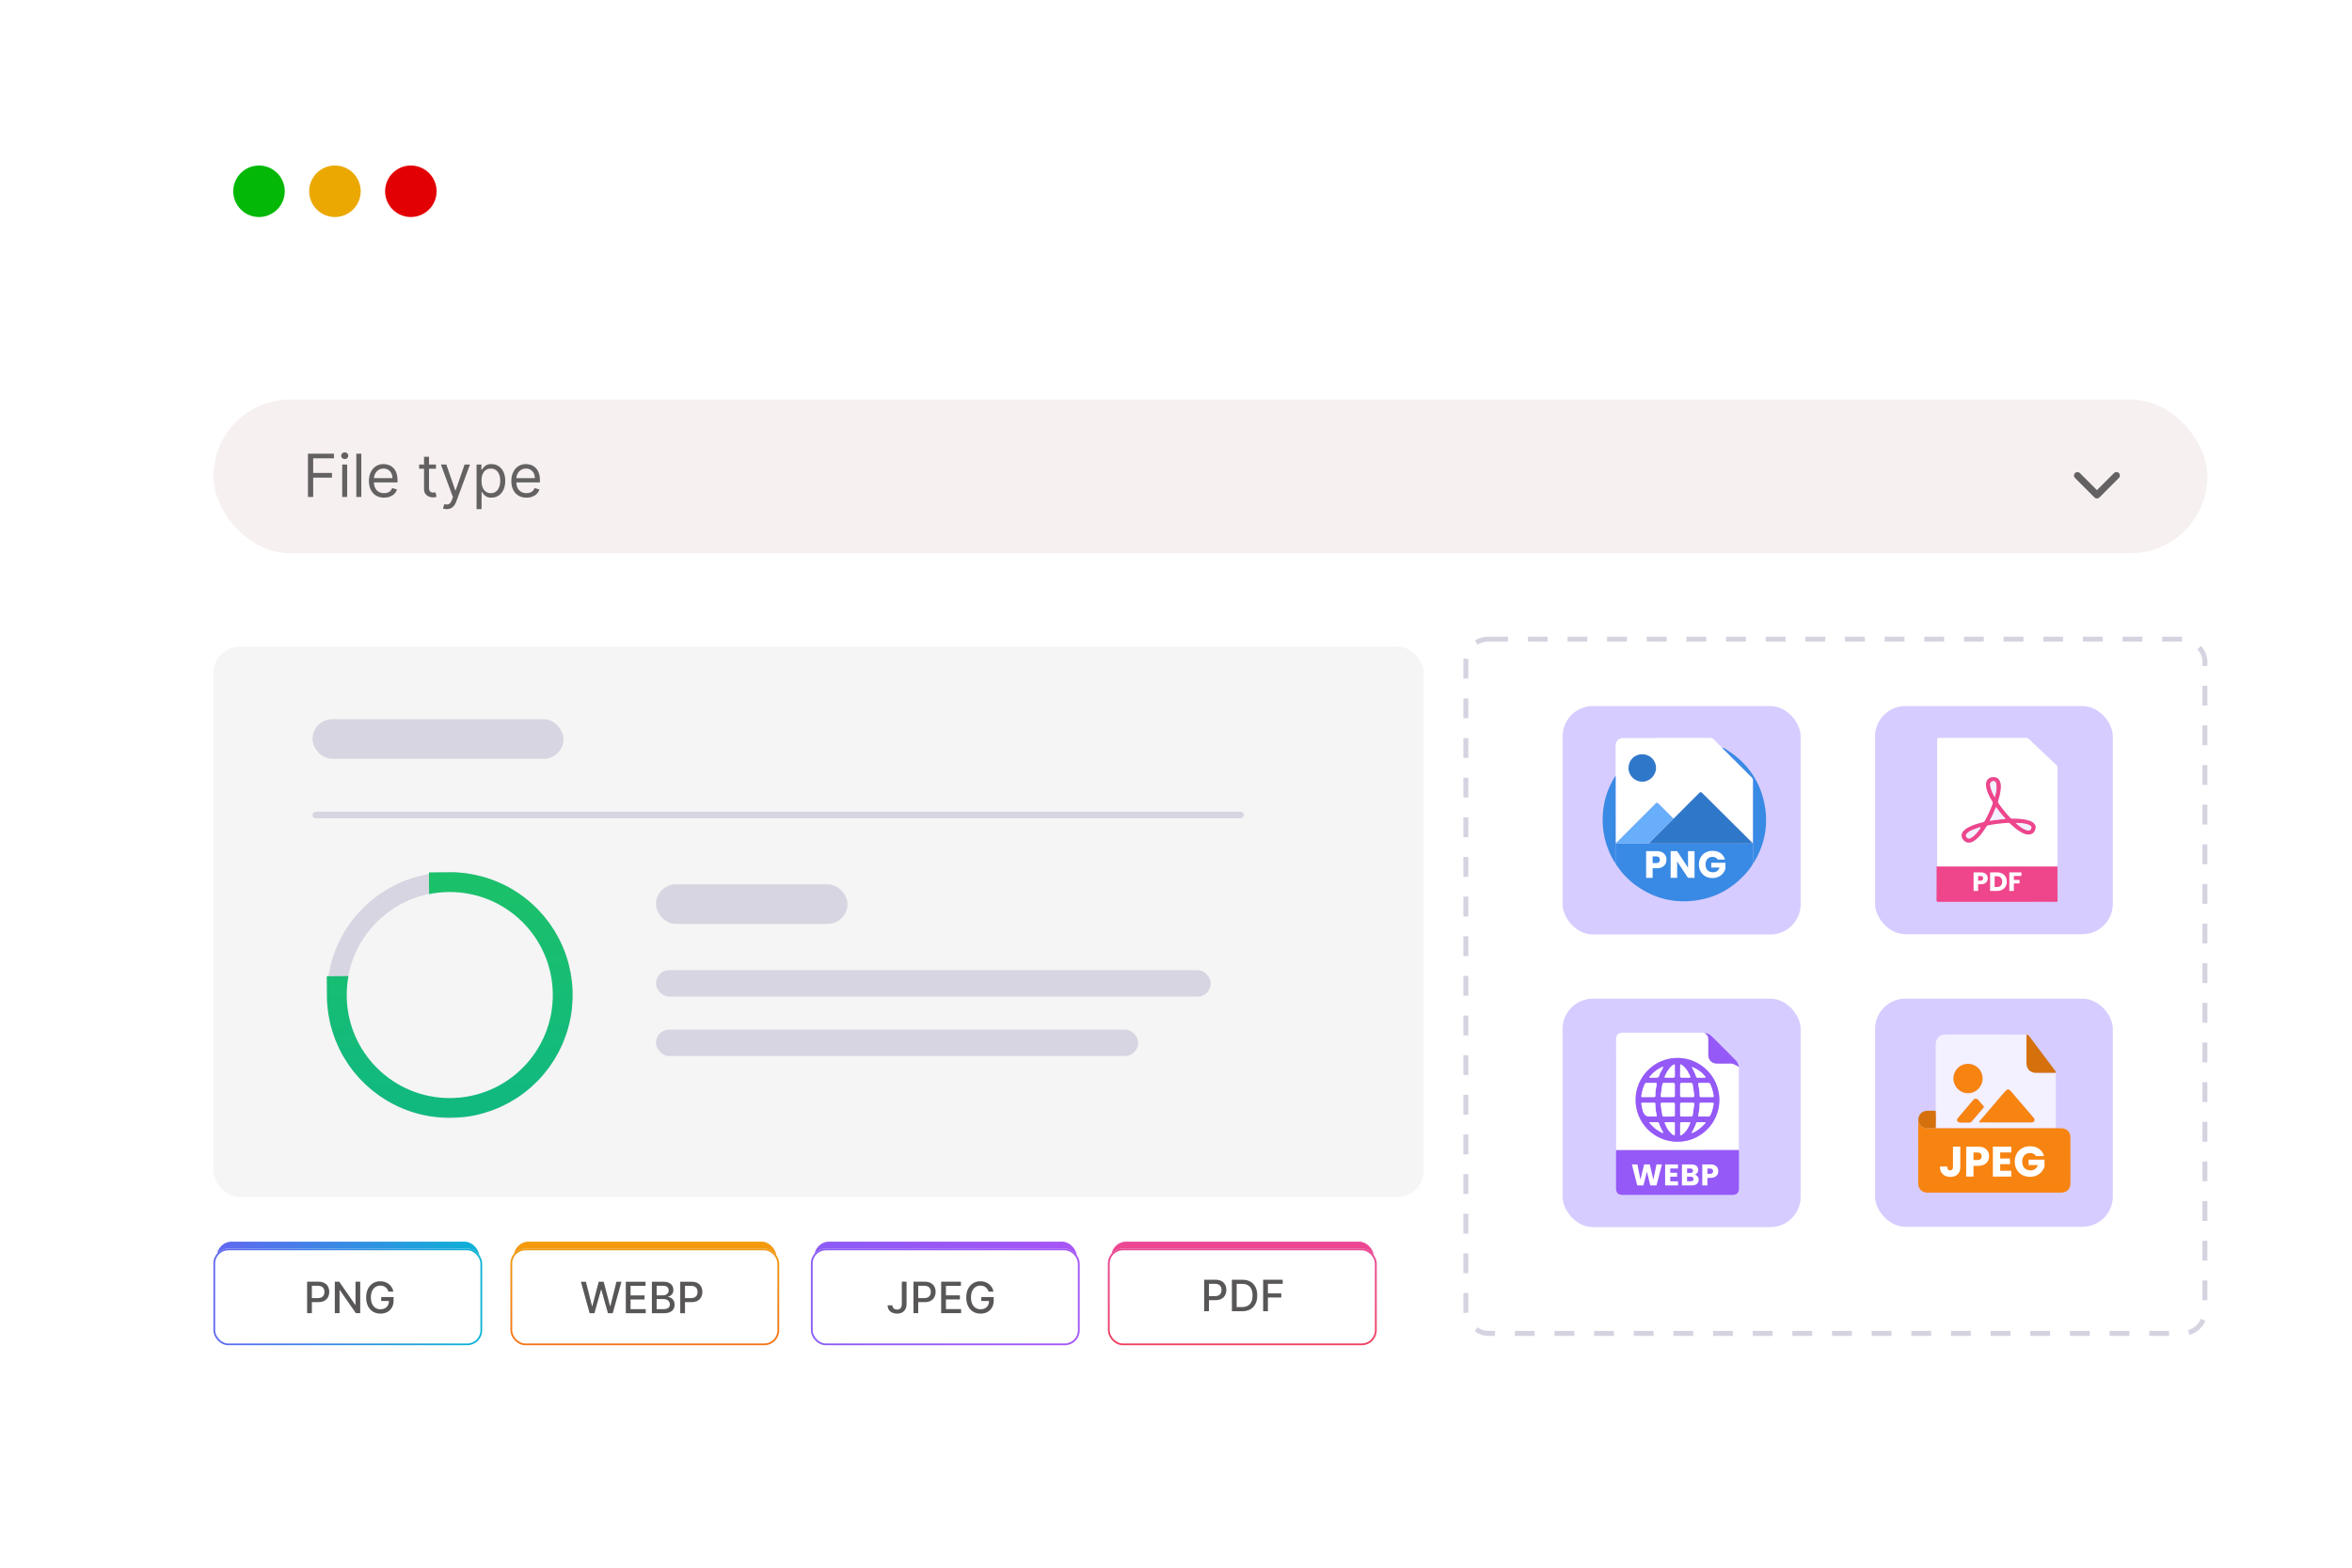 <svg width="681" height="454" viewBox="0 0 681 454" fill="none" xmlns="http://www.w3.org/2000/svg">
<g filter="url(#filter0_d_635_515)">
<rect x="34.504" y="30.699" width="631.915" height="405" rx="19.028" fill="white"/>
</g>
<g filter="url(#filter1_d_635_515)">
<path d="M34.504 49.727C34.504 39.218 43.023 30.699 53.532 30.699H647.391C657.9 30.699 666.419 39.218 666.419 49.727V80.965H34.504V49.727Z" fill="white"/>
</g>
<circle cx="74.994" cy="55.392" r="7.458" fill="#03B806"/>
<circle cx="96.978" cy="55.392" r="7.458" fill="#EBA800"/>
<circle cx="118.96" cy="55.392" r="7.458" fill="#E30004"/>
<rect x="61.791" y="115.699" width="577.34" height="44.521" rx="22.261" fill="#F7F0F0"/>
<path d="M89.16 143.922V131.388H96.675V132.734H90.678V136.97H96.112V138.316H90.678V143.922H89.16ZM99.079 143.922V134.521H100.523V143.922H99.079ZM99.813 132.955C99.532 132.955 99.289 132.859 99.085 132.667C98.885 132.475 98.785 132.245 98.785 131.976C98.785 131.706 98.885 131.476 99.085 131.284C99.289 131.092 99.532 130.996 99.813 130.996C100.095 130.996 100.336 131.092 100.536 131.284C100.74 131.476 100.842 131.706 100.842 131.976C100.842 132.245 100.74 132.475 100.536 132.667C100.336 132.859 100.095 132.955 99.813 132.955ZM104.613 131.388V143.922H103.169V131.388H104.613ZM111.2 144.118C110.294 144.118 109.513 143.918 108.856 143.518C108.203 143.114 107.699 142.551 107.344 141.829C106.993 141.103 106.818 140.258 106.818 139.295C106.818 138.332 106.993 137.484 107.344 136.749C107.699 136.011 108.193 135.435 108.825 135.023C109.462 134.607 110.204 134.399 111.053 134.399C111.542 134.399 112.026 134.481 112.503 134.644C112.981 134.807 113.415 135.072 113.807 135.439C114.199 135.803 114.511 136.284 114.743 136.884C114.976 137.484 115.092 138.222 115.092 139.099V139.711H107.846V138.463H113.623C113.623 137.932 113.517 137.459 113.305 137.043C113.097 136.627 112.799 136.298 112.411 136.058C112.028 135.817 111.575 135.697 111.053 135.697C110.478 135.697 109.98 135.839 109.56 136.125C109.143 136.406 108.823 136.774 108.599 137.227C108.374 137.679 108.262 138.165 108.262 138.683V139.515C108.262 140.225 108.385 140.827 108.629 141.321C108.878 141.81 109.223 142.184 109.664 142.441C110.104 142.694 110.616 142.82 111.2 142.82C111.579 142.82 111.922 142.767 112.228 142.661C112.538 142.551 112.805 142.388 113.03 142.172C113.254 141.951 113.427 141.678 113.55 141.351L114.945 141.743C114.798 142.216 114.551 142.633 114.205 142.992C113.858 143.347 113.429 143.624 112.919 143.824C112.409 144.02 111.836 144.118 111.2 144.118ZM126.224 134.521V135.745H121.353V134.521H126.224ZM122.773 132.269H124.217V141.229C124.217 141.637 124.276 141.943 124.395 142.147C124.517 142.347 124.672 142.482 124.86 142.551C125.051 142.616 125.253 142.649 125.466 142.649C125.625 142.649 125.755 142.641 125.857 142.624C125.959 142.604 126.041 142.588 126.102 142.575L126.396 143.873C126.298 143.91 126.161 143.946 125.986 143.983C125.81 144.024 125.588 144.044 125.319 144.044C124.911 144.044 124.511 143.957 124.119 143.781C123.732 143.606 123.409 143.338 123.152 142.979C122.899 142.62 122.773 142.167 122.773 141.621V132.269ZM129.327 147.447C129.082 147.447 128.864 147.427 128.672 147.386C128.481 147.349 128.348 147.312 128.275 147.276L128.642 146.003C128.993 146.092 129.303 146.125 129.572 146.101C129.841 146.076 130.08 145.956 130.288 145.74C130.5 145.527 130.694 145.183 130.87 144.705L131.139 143.971L127.663 134.521H129.229L131.824 142.012H131.922L134.517 134.521H136.084L132.094 145.293C131.914 145.778 131.692 146.18 131.426 146.498C131.161 146.821 130.853 147.059 130.502 147.214C130.156 147.369 129.764 147.447 129.327 147.447ZM137.99 147.447V134.521H139.386V136.015H139.557C139.663 135.852 139.81 135.643 139.998 135.391C140.189 135.133 140.463 134.905 140.818 134.705C141.177 134.501 141.662 134.399 142.274 134.399C143.066 134.399 143.763 134.597 144.367 134.993C144.971 135.388 145.442 135.949 145.781 136.676C146.12 137.402 146.289 138.259 146.289 139.246C146.289 140.242 146.12 141.105 145.781 141.835C145.442 142.561 144.973 143.124 144.373 143.524C143.774 143.92 143.082 144.118 142.299 144.118C141.695 144.118 141.211 144.018 140.848 143.818C140.485 143.614 140.206 143.383 140.01 143.126C139.814 142.865 139.663 142.649 139.557 142.478H139.435V147.447H137.99ZM139.41 139.222C139.41 139.932 139.514 140.558 139.722 141.101C139.93 141.639 140.234 142.061 140.634 142.367C141.034 142.669 141.524 142.82 142.103 142.82C142.707 142.82 143.211 142.661 143.615 142.343C144.023 142.021 144.329 141.588 144.533 141.045C144.741 140.499 144.845 139.891 144.845 139.222C144.845 138.561 144.743 137.965 144.539 137.435C144.339 136.9 144.035 136.478 143.627 136.168C143.223 135.854 142.715 135.697 142.103 135.697C141.515 135.697 141.022 135.845 140.622 136.143C140.222 136.437 139.92 136.849 139.716 137.38C139.512 137.906 139.41 138.52 139.41 139.222ZM152.434 144.118C151.528 144.118 150.746 143.918 150.09 143.518C149.437 143.114 148.933 142.551 148.578 141.829C148.227 141.103 148.052 140.258 148.052 139.295C148.052 138.332 148.227 137.484 148.578 136.749C148.933 136.011 149.427 135.435 150.059 135.023C150.695 134.607 151.438 134.399 152.287 134.399C152.776 134.399 153.26 134.481 153.737 134.644C154.214 134.807 154.649 135.072 155.041 135.439C155.432 135.803 155.744 136.284 155.977 136.884C156.21 137.484 156.326 138.222 156.326 139.099V139.711H149.08V138.463H154.857C154.857 137.932 154.751 137.459 154.539 137.043C154.331 136.627 154.033 136.298 153.645 136.058C153.262 135.817 152.809 135.697 152.287 135.697C151.711 135.697 151.214 135.839 150.793 136.125C150.377 136.406 150.057 136.774 149.833 137.227C149.608 137.679 149.496 138.165 149.496 138.683V139.515C149.496 140.225 149.618 140.827 149.863 141.321C150.112 141.81 150.457 142.184 150.897 142.441C151.338 142.694 151.85 142.82 152.434 142.82C152.813 142.82 153.156 142.767 153.462 142.661C153.772 142.551 154.039 142.388 154.263 142.172C154.488 141.951 154.661 141.678 154.784 141.351L156.179 141.743C156.032 142.216 155.785 142.633 155.438 142.992C155.092 143.347 154.663 143.624 154.153 143.824C153.643 144.02 153.07 144.118 152.434 144.118Z" fill="#636161"/>
<rect x="61.791" y="187.242" width="350.426" height="159.415" rx="7.65" fill="#F5F5F5"/>
<rect x="90.479" y="208.281" width="72.676" height="11.475" rx="5.738" fill="#D7D5E1"/>
<rect x="189.93" y="256.094" width="55.463" height="11.475" rx="5.738" fill="#D7D5E1"/>
<rect x="189.93" y="280.957" width="160.652" height="7.65" rx="3.825" fill="#D7D5E1"/>
<rect x="189.93" y="298.168" width="139.614" height="7.65" rx="3.825" fill="#D7D5E1"/>
<circle cx="130.226" cy="288.165" r="32.703" transform="rotate(-90.477 130.226 288.165)" stroke="#D7D5E1" stroke-width="5.738"/>
<mask id="path-14-outside-1_635_515" maskUnits="userSpaceOnUse" x="94.092" y="251.699" width="72.597" height="72.597" fill="black">
<rect fill="white" x="94.092" y="251.699" width="72.597" height="72.597"/>
<path d="M129.978 258.331C135.878 258.282 141.661 259.984 146.594 263.221C151.528 266.458 155.39 271.086 157.693 276.518C159.997 281.951 160.638 287.945 159.535 293.741C158.432 299.538 155.635 304.877 151.497 309.084C147.359 313.291 142.067 316.177 136.29 317.376C130.512 318.575 124.509 318.035 119.039 315.822C113.569 313.609 108.878 309.824 105.559 304.945C102.24 300.067 100.442 294.313 100.393 288.413L130.226 288.165L129.978 258.331Z"/>
</mask>
<path d="M129.978 258.331C135.878 258.282 141.661 259.984 146.594 263.221C151.528 266.458 155.39 271.086 157.693 276.518C159.997 281.951 160.638 287.945 159.535 293.741C158.432 299.538 155.635 304.877 151.497 309.084C147.359 313.291 142.067 316.177 136.29 317.376C130.512 318.575 124.509 318.035 119.039 315.822C113.569 313.609 108.878 309.824 105.559 304.945C102.24 300.067 100.442 294.313 100.393 288.413L130.226 288.165L129.978 258.331Z" stroke="url(#paint0_linear_635_515)" stroke-width="11.475" mask="url(#path-14-outside-1_635_515)"/>
<circle cx="130.226" cy="288.165" r="29.834" transform="rotate(-90.477 130.226 288.165)" fill="#F5F5F5"/>
<line x1="91.435" y1="236.012" x2="359.189" y2="236.012" stroke="#D7D5E1" stroke-width="1.913" stroke-linecap="round"/>
<rect x="235.791" y="359.582" width="76" height="28" rx="4.309" fill="#E2E8F0"/>
<rect x="235.791" y="359.582" width="76" height="28" rx="4.309" fill="url(#paint1_linear_635_515)"/>
<rect x="321.791" y="359.582" width="76" height="28" rx="4.309" fill="#E2E8F0"/>
<rect x="321.791" y="359.582" width="76" height="28" rx="4.309" fill="url(#paint2_linear_635_515)"/>
<rect x="62.791" y="359.582" width="76" height="20" rx="4.309" fill="white"/>
<rect x="62.791" y="359.582" width="76" height="20" rx="4.309" fill="url(#paint3_linear_635_515)"/>
<rect x="235.041" y="361.832" width="77.312" height="27.49" rx="4.059" fill="white"/>
<rect x="235.041" y="361.832" width="77.312" height="27.49" rx="4.059" fill="white"/>
<rect x="235.041" y="361.832" width="77.312" height="27.49" rx="4.059" stroke="#E2E8F0" stroke-width="0.5"/>
<rect x="235.041" y="361.832" width="77.312" height="27.49" rx="4.059" stroke="url(#paint4_linear_635_515)" stroke-width="0.5"/>
<rect x="148.791" y="359.582" width="76" height="28" rx="4.309" fill="#E2E8F0"/>
<rect x="148.791" y="359.582" width="76" height="28" rx="4.309" fill="url(#paint5_linear_635_515)"/>
<path d="M261.115 371.177H262.487V377.643C262.487 378.228 262.371 378.728 262.139 379.144C261.911 379.559 261.589 379.877 261.173 380.096C260.757 380.313 260.27 380.422 259.712 380.422C259.199 380.422 258.737 380.328 258.328 380.141C257.921 379.954 257.599 379.682 257.361 379.326C257.127 378.967 257.009 378.531 257.009 378.017H258.376C258.376 378.269 258.434 378.487 258.55 378.672C258.669 378.856 258.831 379 259.036 379.103C259.243 379.204 259.481 379.255 259.748 379.255C260.039 379.255 260.285 379.194 260.487 379.072C260.692 378.948 260.848 378.765 260.955 378.525C261.062 378.284 261.115 377.99 261.115 377.643V371.177ZM264.489 380.297V371.177H267.74C268.449 371.177 269.037 371.306 269.503 371.565C269.969 371.823 270.318 372.176 270.55 372.624C270.781 373.07 270.897 373.571 270.897 374.13C270.897 374.691 270.78 375.195 270.545 375.644C270.314 376.089 269.963 376.442 269.494 376.703C269.028 376.962 268.442 377.091 267.735 377.091H265.5V375.924H267.611C268.059 375.924 268.423 375.847 268.702 375.693C268.981 375.535 269.186 375.321 269.316 375.051C269.447 374.781 269.512 374.474 269.512 374.13C269.512 373.785 269.447 373.479 269.316 373.212C269.186 372.945 268.979 372.736 268.697 372.584C268.418 372.433 268.05 372.357 267.593 372.357H265.865V380.297H264.489ZM272.51 380.297V371.177H278.228V372.362H273.886V375.14H277.929V376.32H273.886V379.112H278.281V380.297H272.51ZM286.237 374.058C286.151 373.788 286.036 373.546 285.89 373.332C285.748 373.116 285.577 372.932 285.378 372.78C285.179 372.626 284.952 372.509 284.697 372.429C284.444 372.348 284.167 372.308 283.864 372.308C283.35 372.308 282.887 372.44 282.475 372.705C282.062 372.969 281.735 373.356 281.495 373.867C281.258 374.374 281.139 374.996 281.139 375.733C281.139 376.472 281.259 377.097 281.499 377.607C281.74 378.118 282.069 378.505 282.488 378.77C282.907 379.034 283.383 379.166 283.917 379.166C284.413 379.166 284.845 379.065 285.213 378.863C285.584 378.661 285.871 378.376 286.073 378.008C286.277 377.637 286.38 377.201 286.38 376.699L286.736 376.766H284.127V375.63H287.711V376.668C287.711 377.434 287.548 378.099 287.221 378.663C286.898 379.224 286.45 379.657 285.877 379.963C285.307 380.269 284.654 380.422 283.917 380.422C283.092 380.422 282.368 380.232 281.744 379.852C281.124 379.472 280.64 378.933 280.293 378.235C279.945 377.535 279.772 376.703 279.772 375.742C279.772 375.014 279.873 374.361 280.075 373.782C280.276 373.203 280.56 372.712 280.925 372.308C281.293 371.902 281.725 371.591 282.221 371.378C282.72 371.161 283.264 371.053 283.855 371.053C284.348 371.053 284.807 371.125 285.231 371.271C285.659 371.416 286.038 371.623 286.371 371.89C286.706 372.157 286.984 372.475 287.204 372.843C287.423 373.208 287.572 373.613 287.649 374.058H286.237Z" fill="#585656"/>
<rect x="148.041" y="361.832" width="77.312" height="27.49" rx="4.059" fill="white"/>
<rect x="148.041" y="361.832" width="77.312" height="27.49" rx="4.059" fill="white"/>
<rect x="148.041" y="361.832" width="77.312" height="27.49" rx="4.059" stroke="#E2E8F0" stroke-width="0.5"/>
<rect x="148.041" y="361.832" width="77.312" height="27.49" rx="4.059" stroke="url(#paint6_linear_635_515)" stroke-width="0.5"/>
<path d="M170.725 380.305L168.196 371.185H169.643L171.42 378.247H171.504L173.352 371.185H174.786L176.634 378.252H176.719L178.491 371.185H179.943L177.409 380.305H176.024L174.105 373.474H174.034L172.115 380.305H170.725ZM181.197 380.305V371.185H186.915V372.37H182.573V375.148H186.617V376.328H182.573V379.12H186.968V380.305H181.197ZM188.753 380.305V371.185H192.093C192.74 371.185 193.276 371.292 193.7 371.506C194.125 371.716 194.442 372.003 194.653 372.365C194.864 372.724 194.969 373.13 194.969 373.581C194.969 373.961 194.899 374.281 194.76 374.543C194.62 374.801 194.433 375.009 194.199 375.166C193.967 375.32 193.712 375.433 193.433 375.504V375.593C193.736 375.608 194.031 375.706 194.319 375.887C194.61 376.065 194.85 376.319 195.04 376.649C195.23 376.978 195.325 377.379 195.325 377.851C195.325 378.317 195.216 378.736 194.996 379.107C194.779 379.475 194.444 379.767 193.99 379.984C193.535 380.198 192.955 380.305 192.248 380.305H188.753ZM190.129 379.125H192.115C192.774 379.125 193.246 378.997 193.531 378.742C193.816 378.486 193.958 378.167 193.958 377.784C193.958 377.496 193.886 377.232 193.74 376.992C193.595 376.751 193.387 376.56 193.117 376.417C192.85 376.275 192.532 376.204 192.164 376.204H190.129V379.125ZM190.129 375.13H191.972C192.281 375.13 192.559 375.071 192.805 374.952C193.054 374.834 193.252 374.667 193.397 374.454C193.546 374.237 193.62 373.982 193.62 373.688C193.62 373.311 193.488 372.994 193.224 372.739C192.959 372.484 192.554 372.356 192.008 372.356H190.129V375.13ZM196.957 380.305V371.185H200.208C200.918 371.185 201.505 371.314 201.971 371.572C202.438 371.831 202.786 372.184 203.018 372.632C203.249 373.078 203.365 373.579 203.365 374.137C203.365 374.698 203.248 375.203 203.013 375.651C202.782 376.097 202.432 376.45 201.963 376.711C201.496 376.969 200.91 377.099 200.204 377.099H197.968V375.932H200.079C200.527 375.932 200.891 375.855 201.17 375.7C201.449 375.543 201.654 375.329 201.784 375.059C201.915 374.789 201.98 374.482 201.98 374.137C201.98 373.793 201.915 373.487 201.784 373.22C201.654 372.953 201.447 372.744 201.165 372.592C200.886 372.441 200.518 372.365 200.061 372.365H198.333V380.305H196.957Z" fill="#585656"/>
<rect x="321.041" y="361.832" width="77.312" height="27.49" rx="4.059" fill="white"/>
<rect x="321.041" y="361.832" width="77.312" height="27.49" rx="4.059" fill="white"/>
<rect x="321.041" y="361.832" width="77.312" height="27.49" rx="4.059" stroke="#E2E8F0" stroke-width="0.5"/>
<rect x="321.041" y="361.832" width="77.312" height="27.49" rx="4.059" stroke="url(#paint7_linear_635_515)" stroke-width="0.5"/>
<path d="M348.663 379.73V370.611H351.913C352.623 370.611 353.211 370.74 353.677 370.998C354.143 371.257 354.492 371.61 354.723 372.058C354.955 372.503 355.071 373.005 355.071 373.563C355.071 374.124 354.953 374.629 354.719 375.077C354.487 375.522 354.137 375.876 353.668 376.137C353.202 376.395 352.616 376.524 351.909 376.524H349.674V375.358H351.784C352.233 375.358 352.596 375.281 352.875 375.126C353.154 374.969 353.359 374.755 353.49 374.485C353.62 374.215 353.686 373.908 353.686 373.563C353.686 373.219 353.62 372.913 353.49 372.646C353.359 372.379 353.153 372.169 352.871 372.018C352.592 371.867 352.224 371.791 351.766 371.791H350.039V379.73H348.663ZM359.636 379.73H356.684V370.611H359.729C360.623 370.611 361.39 370.793 362.032 371.159C362.673 371.521 363.164 372.042 363.506 372.722C363.85 373.398 364.022 374.21 364.022 375.157C364.022 376.107 363.848 376.924 363.501 377.606C363.157 378.289 362.658 378.815 362.005 379.183C361.352 379.548 360.562 379.73 359.636 379.73ZM358.06 378.528H359.56C360.255 378.528 360.832 378.398 361.292 378.136C361.753 377.872 362.097 377.491 362.326 376.992C362.554 376.49 362.668 375.879 362.668 375.157C362.668 374.442 362.554 373.835 362.326 373.336C362.1 372.837 361.763 372.459 361.315 372.201C360.866 371.942 360.31 371.813 359.645 371.813H358.06V378.528ZM365.733 379.73V370.611H371.388V371.795H367.109V374.574H370.983V375.754H367.109V379.73H365.733Z" fill="#585656"/>
<rect x="62.041" y="361.832" width="77.312" height="27.49" rx="4.059" fill="white"/>
<rect x="62.041" y="361.832" width="77.312" height="27.49" rx="4.059" fill="white"/>
<rect x="62.041" y="361.832" width="77.312" height="27.49" rx="4.059" stroke="white" stroke-width="0.5"/>
<rect x="62.041" y="361.832" width="77.312" height="27.49" rx="4.059" stroke="url(#paint8_linear_635_515)" stroke-width="0.5"/>
<path d="M88.921 380.297V371.177H92.172C92.882 371.177 93.469 371.306 93.936 371.565C94.401 371.823 94.75 372.176 94.982 372.624C95.213 373.07 95.329 373.571 95.329 374.13C95.329 374.691 95.212 375.195 94.978 375.644C94.746 376.089 94.396 376.442 93.927 376.703C93.46 376.962 92.874 377.091 92.168 377.091H89.932V375.924H92.043C92.491 375.924 92.855 375.847 93.134 375.693C93.413 375.535 93.618 375.321 93.748 375.051C93.879 374.781 93.944 374.474 93.944 374.13C93.944 373.785 93.879 373.479 93.748 373.212C93.618 372.945 93.412 372.736 93.129 372.584C92.85 372.433 92.482 372.357 92.025 372.357H90.297V380.297H88.921ZM104.303 371.177V380.297H103.038L98.403 373.609H98.318V380.297H96.942V371.177H98.216L102.856 377.874H102.94V371.177H104.303ZM112.482 374.058C112.396 373.788 112.28 373.546 112.135 373.332C111.992 373.116 111.821 372.932 111.623 372.78C111.424 372.626 111.197 372.509 110.941 372.429C110.689 372.348 110.411 372.308 110.109 372.308C109.595 372.308 109.132 372.44 108.719 372.705C108.307 372.969 107.98 373.356 107.74 373.867C107.502 374.374 107.383 374.996 107.383 375.733C107.383 376.472 107.504 377.097 107.744 377.607C107.984 378.118 108.314 378.505 108.733 378.77C109.151 379.034 109.628 379.166 110.162 379.166C110.658 379.166 111.09 379.065 111.458 378.863C111.829 378.661 112.115 378.376 112.317 378.008C112.522 377.637 112.624 377.201 112.624 376.699L112.981 376.766H110.371V375.63H113.956V376.668C113.956 377.434 113.793 378.099 113.466 378.663C113.142 379.224 112.694 379.657 112.121 379.963C111.551 380.269 110.898 380.422 110.162 380.422C109.337 380.422 108.612 380.232 107.989 379.852C107.368 379.472 106.885 378.933 106.537 378.235C106.19 377.535 106.016 376.703 106.016 375.742C106.016 375.014 106.117 374.361 106.319 373.782C106.521 373.203 106.804 372.712 107.17 372.308C107.538 371.902 107.97 371.591 108.465 371.378C108.964 371.161 109.509 371.053 110.1 371.053C110.592 371.053 111.051 371.125 111.476 371.271C111.903 371.416 112.283 371.623 112.616 371.89C112.951 372.157 113.229 372.475 113.448 372.843C113.668 373.208 113.816 373.613 113.894 374.058H112.482Z" fill="#585656"/>
<rect x="424.424" y="185.089" width="213.989" height="201.064" rx="6.463" stroke="#D6D3E1" stroke-width="1.436" stroke-dasharray="5.74 5.74"/>
<rect x="452.429" y="204.477" width="68.936" height="66.156" rx="8.779" fill="#D7CCFF"/>
<path d="M467.795 224.674C467.795 221.755 467.793 218.837 467.795 215.918C467.795 214.637 468.701 213.719 469.988 213.719C478.457 213.715 486.927 213.718 495.396 213.711C495.691 213.711 495.895 213.811 496.102 214.01C496.913 214.79 497.633 215.664 498.536 216.348C498.543 216.425 498.567 216.49 498.651 216.513L498.645 216.506C498.695 216.693 498.857 216.79 498.981 216.914C501.714 219.651 504.445 222.39 507.19 225.116C507.468 225.392 507.578 225.665 507.577 226.054C507.565 231.91 507.569 237.766 507.567 243.622C507.567 243.836 507.546 244.05 507.536 244.264L507.495 244.253C507.338 244.083 507.187 243.906 507.023 243.742C502.301 239.056 497.575 234.375 492.863 229.68C492.527 229.345 492.348 229.303 491.991 229.666C489.668 232.023 487.321 234.356 484.978 236.693C484.833 236.837 484.728 237.058 484.467 237.037C483.052 235.62 481.626 234.216 480.234 232.779C479.883 232.417 479.694 232.378 479.314 232.761C475.525 236.58 471.714 240.377 467.909 244.181C467.718 243.986 467.801 243.74 467.801 243.517C467.795 237.236 467.795 230.955 467.795 224.674ZM475.49 218.441C473.23 218.438 471.606 220.106 471.531 222.352C471.462 224.441 473.211 226.343 475.48 226.375C477.624 226.405 479.494 224.505 479.484 222.361C479.473 220.182 477.702 218.444 475.49 218.441Z" fill="white"/>
<path d="M507.494 244.25L507.535 244.261C507.547 244.491 507.567 244.721 507.569 244.951C507.578 246.656 507.584 248.36 507.591 250.065C506.895 251.372 505.939 252.487 504.933 253.551C501.397 257.296 497.097 259.72 492.027 260.616C485.285 261.807 479.096 260.395 473.551 256.326C471.379 254.732 469.563 252.799 468.056 250.572C467.948 250.411 467.868 250.231 467.774 250.06C467.781 248.336 467.786 246.612 467.796 244.889C467.797 244.681 467.74 244.456 467.918 244.283C468.309 244.28 468.701 244.274 469.093 244.273C471.884 244.266 474.676 244.261 477.467 244.256C477.628 244.261 477.789 244.272 477.949 244.272C485.559 244.272 493.169 244.272 500.779 244.269C503.017 244.269 505.255 244.257 507.493 244.25L507.494 244.25ZM486.302 251.434C486.343 251.42 486.384 251.407 486.425 251.394C486.761 252.001 487.098 252.608 487.433 253.216C487.84 253.953 488.235 254.695 488.654 255.424C488.947 255.933 489.529 256.111 490.162 255.925C490.57 255.804 490.699 255.532 490.697 255.114C490.683 252.661 490.693 250.208 490.687 247.755C490.686 247.22 490.339 246.953 489.705 246.965C489.088 246.977 488.772 247.229 488.767 247.746C488.758 248.749 488.764 249.752 488.764 250.754C488.764 250.991 488.764 251.227 488.764 251.463C488.034 250.33 487.431 249.178 486.819 248.029C486.694 247.793 486.562 247.553 486.393 247.349C486.069 246.958 485.42 246.862 484.85 247.065C484.48 247.197 484.386 247.484 484.386 247.828C484.384 250.245 484.377 252.663 484.39 255.08C484.393 255.74 484.688 255.973 485.394 255.965C486.077 255.957 486.299 255.741 486.3 255.072C486.303 253.859 486.301 252.647 486.301 251.434L486.302 251.434ZM493.161 251.484C493.161 251.484 493.164 251.484 493.166 251.484C493.166 252.146 493.144 252.81 493.17 253.471C493.224 254.831 493.978 255.695 495.315 255.974C495.865 256.088 496.413 256.08 496.965 255.977C498.202 255.746 498.985 255.007 499.14 253.792C499.223 253.14 499.19 252.47 499.172 251.809C499.162 251.421 498.893 251.25 498.52 251.248C497.965 251.244 497.41 251.244 496.855 251.247C496.233 251.25 495.968 251.473 495.967 251.988C495.966 252.5 496.203 252.721 496.843 252.721C497.182 252.721 497.269 252.845 497.263 253.163C497.247 253.925 496.882 254.348 496.19 254.357C495.484 254.366 495.101 253.983 495.091 253.203C495.076 252.076 495.085 250.948 495.09 249.82C495.09 249.679 495.11 249.534 495.148 249.398C495.287 248.895 495.734 248.615 496.302 248.662C496.902 248.711 497.178 248.97 497.253 249.556C497.334 250.195 497.587 250.381 498.325 250.346C498.93 250.318 499.172 250.053 499.182 249.427C499.191 248.802 498.989 248.258 498.532 247.837C497.679 247.05 496.64 246.862 495.536 247.027C493.964 247.261 493.188 248.175 493.162 249.766C493.153 250.339 493.161 250.912 493.161 251.485V251.484ZM476.181 251.445C476.181 252.68 476.181 253.914 476.181 255.15C476.181 255.167 476.181 255.185 476.181 255.203C476.2 255.744 476.462 255.959 477.116 255.965C477.802 255.972 478.096 255.753 478.104 255.203C478.114 254.541 478.124 253.878 478.1 253.216C478.087 252.852 478.188 252.692 478.577 252.722C478.951 252.751 479.329 252.739 479.704 252.718C480.938 252.648 481.875 251.994 482.176 250.991C482.374 250.327 482.384 249.645 482.244 248.973C482.012 247.859 481.283 247.205 480.154 247.039C479.085 246.882 478.01 246.968 476.938 246.97C476.394 246.971 476.186 247.233 476.183 247.793C476.178 249.01 476.182 250.227 476.182 251.444L476.181 251.445Z" fill="#398AE4"/>
<path d="M507.591 250.066C507.584 248.361 507.578 246.656 507.569 244.951C507.568 244.721 507.547 244.492 507.536 244.261C507.546 244.047 507.567 243.833 507.567 243.619C507.569 237.763 507.565 231.908 507.577 226.052C507.577 225.662 507.468 225.389 507.189 225.113C504.445 222.388 501.714 219.649 498.981 216.911C498.857 216.787 498.695 216.691 498.645 216.504C499.325 216.614 499.843 217.055 500.386 217.411C506.143 221.186 509.746 226.453 510.963 233.228C512.002 239.006 510.971 244.475 507.96 249.542C507.851 249.725 507.715 249.892 507.592 250.066L507.591 250.066Z" fill="#398AE4"/>
<path d="M467.919 244.284C467.741 244.458 467.798 244.683 467.797 244.89C467.787 246.613 467.781 248.337 467.775 250.061C466.87 248.845 466.245 247.475 465.687 246.081C464.475 243.052 463.935 239.893 464.041 236.634C464.18 232.395 465.36 228.464 467.612 224.862C467.658 224.789 467.733 224.735 467.794 224.672C467.795 230.953 467.795 237.233 467.801 243.515C467.801 243.737 467.717 243.984 467.909 244.179C467.914 244.214 467.917 244.249 467.919 244.284L467.919 244.284Z" fill="#398AE4"/>
<path d="M498.65 216.505C498.567 216.481 498.543 216.416 498.536 216.34C498.574 216.395 498.612 216.45 498.65 216.505Z" fill="#C49D6D"/>
<path d="M507.494 244.25C505.256 244.256 503.018 244.268 500.78 244.269C493.17 244.272 485.56 244.271 477.95 244.271C477.789 244.271 477.628 244.26 477.468 244.255C477.595 244.106 477.713 243.949 477.85 243.812C479.923 241.735 481.999 239.662 484.072 237.585C484.232 237.425 484.449 237.298 484.466 237.032C484.727 237.053 484.832 236.833 484.977 236.688C487.32 234.352 489.668 232.019 491.99 229.661C492.347 229.298 492.526 229.34 492.863 229.675C497.574 234.371 502.301 239.052 507.022 243.738C507.186 243.901 507.337 244.078 507.494 244.249V244.25Z" fill="#2F78C9"/>
<path d="M484.467 237.035C484.449 237.3 484.232 237.427 484.072 237.588C482 239.665 479.924 241.738 477.851 243.815C477.714 243.953 477.595 244.11 477.468 244.258C474.677 244.263 471.885 244.269 469.094 244.275C468.703 244.276 468.311 244.282 467.919 244.285C467.918 244.249 467.914 244.214 467.909 244.179C471.714 240.376 475.525 236.578 479.315 232.759C479.694 232.376 479.883 232.415 480.234 232.777C481.626 234.214 483.053 235.618 484.467 237.035V237.035Z" fill="#68AEFA"/>
<path d="M475.49 218.438C477.703 218.441 479.474 220.179 479.484 222.358C479.494 224.502 477.624 226.401 475.48 226.372C473.211 226.34 471.462 224.438 471.531 222.349C471.606 220.102 473.231 218.434 475.49 218.438Z" fill="#2F78C9"/>
<rect x="473.952" y="245.184" width="26.653" height="11.342" fill="#398AE4"/>
<path d="M482.516 248.981C482.516 249.429 482.413 249.841 482.208 250.215C482.002 250.583 481.686 250.88 481.26 251.108C480.834 251.336 480.305 251.45 479.673 251.45H478.505V254.227H476.621V246.491H479.673C480.29 246.491 480.812 246.597 481.238 246.81C481.664 247.023 481.983 247.317 482.196 247.692C482.41 248.067 482.516 248.496 482.516 248.981ZM479.53 249.951C479.89 249.951 480.158 249.866 480.334 249.697C480.51 249.529 480.599 249.29 480.599 248.981C480.599 248.673 480.51 248.434 480.334 248.265C480.158 248.096 479.89 248.011 479.53 248.011H478.505V249.951H479.53ZM490.638 254.227H488.753L485.602 249.455V254.227H483.717V246.491H485.602L488.753 251.284V246.491H490.638V254.227ZM497.359 248.937C497.22 248.68 497.018 248.485 496.753 248.353C496.496 248.213 496.191 248.144 495.839 248.144C495.229 248.144 494.74 248.346 494.373 248.75C494.006 249.146 493.822 249.679 493.822 250.348C493.822 251.06 494.013 251.619 494.395 252.023C494.784 252.419 495.317 252.618 495.993 252.618C496.456 252.618 496.845 252.5 497.161 252.265C497.484 252.03 497.719 251.692 497.866 251.251H495.475V249.863H499.574V251.615C499.435 252.085 499.196 252.522 498.858 252.926C498.527 253.33 498.105 253.657 497.591 253.907C497.076 254.157 496.496 254.282 495.85 254.282C495.086 254.282 494.402 254.116 493.8 253.786C493.205 253.448 492.738 252.981 492.4 252.386C492.07 251.791 491.905 251.112 491.905 250.348C491.905 249.584 492.07 248.904 492.4 248.309C492.738 247.707 493.205 247.24 493.8 246.91C494.395 246.572 495.075 246.403 495.839 246.403C496.764 246.403 497.543 246.627 498.175 247.075C498.814 247.523 499.236 248.144 499.442 248.937H497.359Z" fill="white"/>
<rect x="542.908" y="204.477" width="68.84" height="66.064" rx="8.767" fill="#D7CCFF"/>
<path d="M560.88 250.925C560.88 238.739 560.883 226.553 560.869 214.367C560.869 213.805 560.988 213.691 561.381 213.691C569.838 213.707 578.296 213.704 586.754 213.698C586.989 213.698 587.174 213.776 587.37 213.963C589.186 215.694 591.01 217.409 592.832 219.128C593.721 219.968 594.609 220.81 595.5 221.645C595.651 221.787 595.732 221.94 595.732 222.214C595.725 231.74 595.724 241.265 595.723 250.791C595.723 250.844 595.716 250.898 595.713 250.952C584.26 250.951 572.808 250.951 561.356 250.949C561.197 250.949 561.039 250.933 560.88 250.924L560.88 250.925ZM583.59 237.103C583.258 237.103 582.926 237.088 582.596 237.109C582.383 237.122 582.216 237.037 582.051 236.862C580.848 235.586 579.724 234.195 578.673 232.694C578.467 232.399 578.446 232.157 578.566 231.796C578.939 230.679 579.195 229.51 579.298 228.287C579.473 226.222 578.614 224.964 577.085 225.043C575.268 225.137 574.576 226.674 575.333 228.919C575.716 230.056 576.235 231.075 576.83 232.019C577.037 232.347 577.054 232.597 576.909 232.97C576.259 234.642 575.534 236.247 574.689 237.752C574.568 237.969 574.434 238.061 574.235 238.109C573.039 238.402 571.847 238.729 570.689 239.246C569.908 239.596 569.134 239.969 568.491 240.695C567.812 241.461 567.809 242.43 568.472 243.219C568.906 243.736 569.411 244.007 569.994 244.01C570.591 244.013 571.146 243.797 571.671 243.434C573.058 242.473 574.114 240.989 575.103 239.407C575.238 239.192 575.369 239.054 575.586 239.009C577.578 238.595 579.582 238.373 581.595 238.278C581.773 238.269 581.895 238.389 582.025 238.513C582.858 239.312 583.717 240.054 584.641 240.646C585.578 241.248 586.539 241.762 587.608 241.653C588.29 241.583 588.867 241.231 589.222 240.391C589.532 239.656 589.431 239.009 588.941 238.49C588.601 238.129 588.21 237.91 587.799 237.762C586.42 237.263 585.009 237.131 583.59 237.104V237.103Z" fill="white"/>
<path d="M560.882 250.926C561.04 250.935 561.199 250.951 561.357 250.951C572.81 250.953 584.262 250.953 595.715 250.953C595.719 254.241 595.721 257.529 595.734 260.817C595.735 261.11 595.664 261.204 595.462 261.168C595.396 261.156 595.329 261.166 595.263 261.166C583.905 261.166 572.548 261.163 561.19 261.177C560.82 261.178 560.707 261.087 560.711 260.55C560.733 257.514 560.72 254.477 560.725 251.44C560.725 251.254 560.633 250.985 560.882 250.926V250.926ZM576.115 255.855C576.115 256.573 576.128 257.291 576.11 258.008C576.1 258.37 576.167 258.514 576.456 258.5C577.051 258.47 577.647 258.481 578.242 258.493C578.777 258.504 579.299 258.421 579.791 258.129C580.317 257.816 580.742 257.349 580.936 256.583C581.29 255.188 580.728 253.868 579.578 253.417C578.502 252.994 577.396 253.25 576.304 253.182C576.096 253.169 576.115 253.361 576.115 253.542C576.115 254.313 576.115 255.084 576.115 255.856V255.855ZM570.732 255.833C570.732 256.335 570.732 256.838 570.732 257.34C570.732 258.493 570.732 258.475 571.573 258.496C571.861 258.503 571.966 258.42 571.951 258.001C571.933 257.526 571.79 256.895 572.012 256.607C572.23 256.322 572.691 256.533 573.045 256.523C573.567 256.509 574.077 256.415 574.527 256.034C575.157 255.5 575.235 254.503 574.712 253.851C574.451 253.525 574.132 253.353 573.789 253.28C572.842 253.077 571.887 253.228 570.937 253.179C570.702 253.167 570.732 253.377 570.732 253.572C570.732 254.326 570.732 255.079 570.732 255.833L570.732 255.833ZM582.277 255.834C582.277 256.588 582.274 257.342 582.28 258.096C582.281 258.238 582.219 258.462 582.404 258.474C582.708 258.495 583.013 258.488 583.317 258.479C583.473 258.475 583.455 258.302 583.455 258.161C583.457 257.694 583.468 257.227 583.452 256.761C583.44 256.446 583.531 256.364 583.75 256.369C584.412 256.384 585.075 256.35 585.736 256.384C586.072 256.402 586.003 256.129 586.019 255.868C586.037 255.564 585.994 255.415 585.726 255.426C585.078 255.453 584.428 255.418 583.78 255.443C583.511 255.453 583.42 255.327 583.454 254.982C583.466 254.858 583.467 254.728 583.454 254.605C583.414 254.232 583.518 254.111 583.8 254.122C584.502 254.149 585.204 254.111 585.905 254.139C586.233 254.153 586.176 253.885 586.19 253.618C586.205 253.317 586.164 253.17 585.896 253.175C584.784 253.195 583.672 253.192 582.56 253.177C582.331 253.174 582.267 253.269 582.273 253.572C582.287 254.326 582.277 255.08 582.277 255.834V255.834Z" fill="#EE458B"/>
<path d="M583.59 237.107C585.009 237.134 586.42 237.266 587.799 237.765C588.21 237.914 588.601 238.133 588.941 238.493C589.431 239.013 589.533 239.659 589.222 240.394C588.867 241.235 588.29 241.586 587.609 241.656C586.54 241.766 585.578 241.251 584.641 240.65C583.717 240.058 582.858 239.315 582.025 238.516C581.896 238.392 581.773 238.273 581.596 238.281C579.583 238.376 577.579 238.598 575.587 239.012C575.369 239.057 575.238 239.195 575.104 239.41C574.114 240.992 573.058 242.477 571.671 243.437C571.146 243.801 570.591 244.016 569.994 244.013C569.411 244.011 568.906 243.74 568.472 243.222C567.809 242.433 567.812 241.464 568.491 240.698C569.134 239.972 569.908 239.599 570.689 239.25C571.847 238.732 573.039 238.406 574.235 238.113C574.434 238.064 574.567 237.972 574.689 237.755C575.534 236.25 576.259 234.645 576.909 232.973C577.054 232.601 577.037 232.35 576.83 232.022C576.235 231.078 575.717 230.06 575.333 228.922C574.576 226.677 575.268 225.14 577.085 225.046C578.614 224.968 579.473 226.225 579.299 228.29C579.195 229.513 578.939 230.682 578.567 231.8C578.447 232.16 578.467 232.403 578.673 232.697C579.725 234.199 580.848 235.589 582.051 236.865C582.216 237.04 582.384 237.125 582.596 237.112C582.927 237.092 583.258 237.107 583.59 237.107V237.107ZM577.924 233.725C577.374 235.094 576.795 236.383 576.093 237.709C577.653 237.459 579.112 237.276 580.68 237.149C579.675 236.023 578.797 234.961 577.924 233.725ZM573.463 239.728C573.45 239.683 573.438 239.638 573.425 239.593C573.31 239.601 573.189 239.584 573.079 239.623C572.404 239.863 571.726 240.091 571.061 240.372C570.494 240.611 569.933 240.893 569.463 241.409C569.123 241.782 569.129 242.134 569.454 242.523C569.769 242.899 570.124 242.916 570.494 242.739C571.719 242.155 572.593 240.945 573.463 239.728V239.728ZM577.554 230.864C577.629 230.626 577.678 230.499 577.71 230.364C577.974 229.267 578.209 228.158 577.996 226.993C577.875 226.325 577.461 226.075 576.894 226.26C576.361 226.435 576.15 226.84 576.262 227.546C576.458 228.785 576.962 229.805 577.554 230.864V230.864ZM583.666 238.338C584.664 239.265 585.695 240.085 586.887 240.442C587.117 240.511 587.355 240.565 587.595 240.473C587.905 240.354 588.123 240.09 588.164 239.666C588.204 239.254 587.92 239.155 587.709 239.025C587.529 238.915 587.339 238.821 587.147 238.763C586.006 238.419 584.846 238.301 583.666 238.338Z" fill="#EE458B"/>
<path d="M577.924 233.727C578.797 234.963 579.675 236.025 580.68 237.151C579.112 237.278 577.653 237.461 576.093 237.711C576.795 236.385 577.374 235.096 577.924 233.727Z" fill="#F3F0FF"/>
<path d="M573.463 239.726C572.594 240.943 571.719 242.152 570.494 242.736C570.124 242.913 569.769 242.896 569.455 242.52C569.129 242.131 569.123 241.779 569.463 241.406C569.934 240.89 570.494 240.608 571.061 240.369C571.727 240.088 572.405 239.86 573.08 239.62C573.189 239.581 573.31 239.599 573.425 239.59C573.438 239.635 573.45 239.68 573.463 239.725V239.726Z" fill="#F3F0FF"/>
<path d="M577.554 230.862C576.962 229.804 576.458 228.783 576.262 227.544C576.15 226.839 576.361 226.433 576.894 226.259C577.461 226.073 577.875 226.324 577.997 226.991C578.209 228.156 577.974 229.265 577.71 230.363C577.678 230.497 577.629 230.624 577.554 230.862V230.862Z" fill="#F3F0FF"/>
<path d="M583.666 238.339C584.846 238.302 586.005 238.42 587.147 238.764C587.34 238.822 587.529 238.916 587.709 239.026C587.92 239.156 588.204 239.255 588.164 239.667C588.123 240.091 587.905 240.355 587.595 240.474C587.355 240.566 587.117 240.512 586.887 240.443C585.695 240.086 584.664 239.265 583.666 238.339Z" fill="#F3F0FF"/>
<rect x="561.913" y="251.98" width="28.764" height="7.58" fill="#EE458B"/>
<path d="M575.536 254.365C575.536 254.676 575.465 254.963 575.322 255.223C575.179 255.478 574.959 255.685 574.663 255.844C574.367 256.002 573.999 256.081 573.56 256.081H572.747V258.012H571.437V252.633H573.56C573.989 252.633 574.351 252.708 574.647 252.856C574.944 253.004 575.166 253.208 575.314 253.469C575.462 253.729 575.536 254.028 575.536 254.365ZM573.46 255.039C573.71 255.039 573.897 254.98 574.019 254.863C574.142 254.745 574.203 254.579 574.203 254.365C574.203 254.15 574.142 253.984 574.019 253.867C573.897 253.749 573.71 253.691 573.46 253.691H572.747V255.039H573.46ZM578.233 252.633C578.8 252.633 579.296 252.746 579.719 252.971C580.143 253.195 580.47 253.512 580.7 253.921C580.935 254.324 581.053 254.791 581.053 255.323C581.053 255.849 580.935 256.316 580.7 256.725C580.47 257.133 580.141 257.45 579.712 257.675C579.288 257.899 578.795 258.012 578.233 258.012H576.218V252.633H578.233ZM578.149 256.878C578.644 256.878 579.03 256.742 579.306 256.472C579.582 256.201 579.719 255.818 579.719 255.323C579.719 254.827 579.582 254.442 579.306 254.166C579.03 253.89 578.644 253.752 578.149 253.752H577.528V256.878H578.149ZM585.286 252.633V253.683H583.095V254.817H584.734V255.836H583.095V258.012H581.785V252.633H585.286Z" fill="white"/>
<rect x="452.429" y="289.211" width="68.936" height="66.156" rx="8.779" fill="#D7CCFF"/>
<path d="M503.467 310.313C503.462 317.896 503.46 325.479 503.457 333.061C491.619 333.061 479.782 333.064 467.945 333.065C467.942 328.414 467.936 323.764 467.935 319.113C467.933 313.047 467.954 306.981 467.921 300.916C467.913 299.51 468.797 299.166 469.696 299.063C469.841 299.046 469.989 299.06 470.136 299.06C477.709 299.06 485.281 299.06 492.854 299.064C493.081 299.064 493.209 299.076 493.535 299.171C494.284 299.562 494.654 300.161 494.641 301.026C494.619 302.55 494.632 304.075 494.635 305.6C494.639 306.965 495.665 307.988 497.044 307.996C498.385 308.003 499.727 308.029 501.067 307.987C501.949 307.958 502.747 308.06 503.357 308.771L503.353 308.765C503.355 308.856 503.374 308.939 503.459 308.989M485.725 330.643C492.408 330.642 497.839 325.22 497.838 318.552C497.838 311.822 492.408 306.382 485.679 306.368C479.054 306.353 473.568 311.839 473.564 318.485C473.559 325.226 478.98 330.645 485.725 330.643Z" fill="white"/>
<path d="M467.946 333.066C479.783 333.066 491.621 333.064 503.458 333.062C503.473 333.245 503.501 333.427 503.501 333.609C503.503 337.101 503.504 340.593 503.501 344.085C503.501 345.444 502.91 346.038 501.555 346.038C490.988 346.039 480.42 346.039 469.854 346.038C468.494 346.038 467.906 345.45 467.906 344.09C467.904 340.616 467.905 337.143 467.906 333.669C467.906 333.468 467.931 333.267 467.944 333.066H467.946ZM489.417 343.621C489.417 343.621 489.417 343.62 489.417 343.619C489.804 343.619 490.19 343.637 490.575 343.616C492.532 343.51 493.601 341.522 492.576 339.863C492.396 339.571 492.489 339.421 492.626 339.189C493.526 337.67 492.613 335.784 490.871 335.562C489.975 335.447 489.072 335.505 488.172 335.525C487.601 335.539 487.344 335.833 487.342 336.408C487.334 338.504 487.334 340.6 487.342 342.695C487.344 343.31 487.64 343.598 488.259 343.619C488.644 343.633 489.031 343.621 489.417 343.621ZM476.786 340.155C476.749 340.165 476.711 340.175 476.674 340.186C476.434 339.871 476.2 339.552 475.955 339.242C475.454 338.606 474.916 338.606 474.416 339.242C474.152 339.577 473.899 339.92 473.564 340.363C473.564 338.987 473.567 337.757 473.563 336.529C473.561 335.9 473.275 335.541 472.784 335.529C472.273 335.517 471.941 335.897 471.939 336.53C471.934 338.552 471.94 340.574 471.934 342.596C471.933 343.043 472.07 343.393 472.513 343.559C472.989 343.735 473.277 343.453 473.532 343.114C473.951 342.555 474.366 341.994 474.783 341.434C475.045 341.08 475.305 341.072 475.563 341.41C476.041 342.04 476.508 342.677 477 343.295C477.205 343.551 477.488 343.694 477.832 343.57C478.193 343.439 478.419 343.184 478.42 342.789C478.425 340.639 478.428 338.488 478.419 336.338C478.417 335.862 478.136 335.589 477.673 335.535C477.24 335.484 476.848 335.811 476.802 336.275C476.765 336.639 476.787 337.009 476.787 337.377C476.786 338.303 476.787 339.229 476.787 340.155H476.786ZM480.046 339.54C480.046 340.587 480.038 341.634 480.049 342.681C480.056 343.29 480.357 343.609 480.96 343.616C482.245 343.631 483.531 343.63 484.817 343.616C485.332 343.61 485.688 343.257 485.697 342.812C485.706 342.349 485.332 341.995 484.792 341.985C484.131 341.974 483.469 341.982 482.808 341.982C481.564 341.982 481.573 341.982 481.635 340.745C481.649 340.459 481.741 340.354 482.023 340.359C482.481 340.368 482.944 340.381 483.399 340.337C483.852 340.292 484.067 339.976 484.059 339.533C484.051 339.108 483.814 338.848 483.396 338.781C483.199 338.749 482.993 338.763 482.791 338.762C481.588 338.76 481.601 338.761 481.632 337.554C481.641 337.207 481.768 337.117 482.089 337.124C482.97 337.139 483.852 337.135 484.734 337.126C485.334 337.121 485.705 336.79 485.694 336.301C485.684 335.831 485.337 335.521 484.75 335.515C483.501 335.502 482.252 335.5 481.003 335.515C480.313 335.524 480.052 335.811 480.047 336.509C480.041 337.519 480.045 338.529 480.046 339.539V339.54ZM494.623 339.55C494.623 340.597 494.617 341.644 494.625 342.691C494.63 343.246 494.972 343.624 495.428 343.613C495.866 343.602 496.188 343.238 496.203 342.716C496.214 342.349 496.206 341.981 496.206 341.615C496.206 340.782 496.614 340.365 497.428 340.364C497.612 340.364 497.796 340.367 497.979 340.356C499.218 340.28 500.193 339.306 500.258 338.084C500.326 336.818 499.463 335.741 498.202 335.567C497.272 335.44 496.331 335.5 495.397 335.532C494.877 335.55 494.617 335.876 494.62 336.41C494.627 337.456 494.622 338.504 494.621 339.55H494.623Z" fill="#9459F6"/>
<path d="M503.461 308.995C503.396 308.922 501.95 307.959 501.068 307.988C499.729 308.031 498.386 308.004 497.045 307.997C495.667 307.99 494.64 306.966 494.636 305.601C494.633 304.077 494.619 302.551 494.642 301.026C494.654 300.162 494.284 299.563 493.536 299.172C494.415 299.192 495.119 299.612 495.716 300.204C497.959 302.427 500.192 304.661 502.416 306.905C502.922 307.416 503.446 308.222 503.461 308.993V308.995Z" fill="#9459F6"/>
<path d="M485.724 330.646C478.979 330.647 473.559 325.229 473.564 318.489C473.568 311.842 479.053 306.357 485.679 306.371C492.409 306.387 497.838 311.827 497.838 318.555C497.838 325.223 492.407 330.644 485.724 330.646ZM489.783 328.084C489.927 328.065 490.087 328.08 490.212 328.021C491.573 327.374 492.704 326.428 493.707 325.315C493.765 325.25 493.85 325.186 493.806 325.081C493.76 324.974 493.653 324.998 493.567 324.996C492.869 324.994 492.172 324.996 491.475 324.996C491.315 324.996 491.18 325.047 491.13 325.212C490.819 326.234 490.277 327.147 489.783 328.083C489.771 328.089 489.757 328.093 489.747 328.102C489.742 328.107 489.743 328.121 489.74 328.13C489.755 328.115 489.77 328.1 489.785 328.084H489.783ZM481.618 328.084C481.623 328.097 481.626 328.112 481.634 328.122C481.64 328.128 481.653 328.127 481.663 328.13C481.649 328.115 481.634 328.098 481.62 328.083C481.145 327.139 480.601 326.227 480.274 325.213C480.213 325.02 480.049 324.994 479.875 324.994C479.215 324.994 478.554 324.992 477.894 324.996C477.791 324.996 477.657 324.956 477.601 325.08C477.544 325.206 477.662 325.278 477.733 325.353C478.5 326.169 479.286 326.972 480.281 327.508C480.704 327.735 481.081 328.108 481.619 328.084H481.618ZM481.619 308.884C480.063 309.474 478.786 310.445 477.73 311.719C477.664 311.799 477.543 311.869 477.597 311.992C477.653 312.118 477.787 312.076 477.89 312.077C478.329 312.082 478.769 312.079 479.208 312.079C480.146 312.079 480.185 312.093 480.504 311.195C480.794 310.379 481.366 309.71 481.618 308.883C481.627 308.867 481.635 308.852 481.644 308.837C481.635 308.853 481.627 308.868 481.618 308.884H481.619ZM482.859 317.709C483.409 317.709 483.961 317.697 484.512 317.714C484.824 317.724 484.932 317.608 484.928 317.299C484.915 316.232 484.915 315.167 484.928 314.101C484.933 313.733 484.768 313.623 484.425 313.627C483.562 313.64 482.697 313.649 481.834 313.623C481.496 313.613 481.358 313.764 481.316 314.048C481.156 315.132 481.007 316.217 480.854 317.301C480.809 317.618 480.953 317.723 481.261 317.714C481.793 317.697 482.328 317.709 482.86 317.709H482.859ZM486.478 315.721C486.478 316.255 486.487 316.788 486.475 317.32C486.468 317.599 486.564 317.715 486.856 317.713C487.959 317.702 489.062 317.703 490.164 317.713C490.443 317.715 490.588 317.628 490.551 317.334C490.409 316.229 490.314 315.119 490.082 314.027C490.027 313.773 489.918 313.615 489.601 313.624C488.719 313.647 487.837 313.642 486.955 313.627C486.593 313.622 486.465 313.774 486.475 314.123C486.49 314.655 486.479 315.189 486.479 315.721H486.478ZM494.168 317.708C494.719 317.708 495.27 317.698 495.82 317.712C496.124 317.719 496.21 317.578 496.166 317.305C495.985 316.182 495.677 315.093 495.228 314.047C495.108 313.766 494.922 313.619 494.595 313.625C493.751 313.64 492.906 313.636 492.063 313.627C491.757 313.624 491.656 313.68 491.729 314.039C491.948 315.112 492.144 316.194 492.102 317.298C492.09 317.608 492.208 317.722 492.517 317.712C493.067 317.695 493.618 317.707 494.168 317.706V317.708ZM477.272 317.709C477.786 317.709 478.301 317.694 478.814 317.715C479.154 317.729 479.322 317.645 479.304 317.262C479.255 316.177 479.454 315.112 479.672 314.058C479.755 313.648 479.612 313.626 479.303 313.629C478.477 313.637 477.65 313.645 476.825 313.626C476.47 313.617 476.281 313.783 476.158 314.082C475.721 315.133 475.398 316.215 475.245 317.346C475.208 317.616 475.299 317.716 475.565 317.713C476.134 317.704 476.703 317.711 477.272 317.711V317.709ZM488.5 319.363C487.986 319.363 487.473 319.379 486.961 319.358C486.62 319.343 486.463 319.432 486.472 319.812C486.494 320.838 486.487 321.866 486.474 322.891C486.47 323.21 486.553 323.356 486.904 323.348C487.802 323.33 488.701 323.332 489.599 323.348C489.924 323.354 490.067 323.216 490.109 322.913C490.253 321.886 490.398 320.858 490.548 319.831C490.601 319.469 490.46 319.34 490.095 319.357C489.565 319.381 489.032 319.363 488.501 319.363H488.5ZM482.882 319.363C482.331 319.363 481.779 319.373 481.228 319.359C480.938 319.351 480.819 319.468 480.853 319.748C480.983 320.818 481.101 321.889 481.323 322.945C481.376 323.199 481.483 323.357 481.801 323.349C482.701 323.327 483.603 323.333 484.502 323.346C484.803 323.35 484.933 323.26 484.93 322.94C484.916 321.873 484.919 320.807 484.93 319.742C484.933 319.453 484.818 319.352 484.538 319.359C483.987 319.371 483.435 319.362 482.884 319.362L482.882 319.363ZM493.378 323.343C493.744 323.343 494.114 323.315 494.477 323.35C494.885 323.389 495.103 323.239 495.275 322.865C495.729 321.875 495.978 320.83 496.166 319.767C496.215 319.497 496.125 319.358 495.821 319.36C494.703 319.37 493.583 319.368 492.465 319.36C492.21 319.359 492.094 319.453 492.104 319.713C492.146 320.816 491.95 321.897 491.744 322.971C491.68 323.304 491.782 323.35 492.058 323.344C492.497 323.334 492.937 323.342 493.378 323.342V323.343ZM478.033 323.343C478.474 323.343 478.914 323.339 479.355 323.344C479.616 323.347 479.765 323.317 479.682 322.971C479.427 321.921 479.275 320.853 479.3 319.769C479.305 319.509 479.242 319.358 478.936 319.36C477.817 319.371 476.698 319.366 475.577 319.362C475.325 319.361 475.197 319.435 475.242 319.716C475.366 320.511 475.519 321.301 475.801 322.057C476.123 322.916 476.738 323.345 477.648 323.344C477.776 323.344 477.905 323.344 478.033 323.344V323.343ZM486.478 310.152C486.478 310.593 486.5 311.034 486.472 311.472C486.444 311.914 486.582 312.113 487.057 312.088C487.697 312.056 488.341 312.061 488.982 312.087C489.49 312.108 489.496 311.914 489.296 311.541C489.059 311.106 488.873 310.643 488.622 310.218C488.179 309.47 487.592 308.846 486.877 308.347C486.6 308.154 486.478 308.231 486.479 308.557C486.481 309.089 486.479 309.621 486.479 310.152H486.478ZM484.924 310.094C484.924 309.671 484.936 309.247 484.919 308.825C484.911 308.639 485.041 308.366 484.807 308.283C484.628 308.22 484.439 308.409 484.268 308.513C484.206 308.55 484.159 308.61 484.103 308.657C483.126 309.468 482.563 310.558 482.042 311.68C481.905 311.975 481.988 312.083 482.302 312.079C483.019 312.073 483.736 312.067 484.453 312.082C484.818 312.089 484.938 311.926 484.928 311.582C484.913 311.086 484.924 310.589 484.925 310.092L484.924 310.094ZM484.923 326.942C484.923 326.428 484.911 325.916 484.927 325.404C484.937 325.094 484.82 324.983 484.512 324.99C483.78 325.004 483.047 325.006 482.315 324.99C481.968 324.982 481.947 325.138 482.065 325.388C482.275 325.835 482.473 326.289 482.713 326.72C483.146 327.496 483.717 328.154 484.458 328.657C484.766 328.866 484.947 328.897 484.928 328.425C484.909 327.932 484.924 327.436 484.924 326.942H484.923ZM486.478 326.943C486.478 327.42 486.474 327.896 486.482 328.373C486.484 328.512 486.411 328.693 486.556 328.781C486.701 328.869 486.828 328.729 486.945 328.65C488.159 327.839 488.826 326.631 489.358 325.324C489.456 325.085 489.389 324.99 489.13 324.992C488.378 324.999 487.625 324.999 486.874 324.993C486.549 324.991 486.474 325.177 486.477 325.456C486.484 325.951 486.479 326.446 486.478 326.942V326.943ZM489.834 308.942C490.285 309.925 490.832 310.84 491.131 311.868C491.18 312.033 491.32 312.078 491.48 312.078C492.179 312.078 492.878 312.081 493.577 312.078C493.886 312.077 493.865 311.956 493.706 311.748C492.699 310.432 491.362 309.571 489.834 308.942Z" fill="#9459F6"/>
<path d="M482.859 317.708C482.326 317.708 481.793 317.696 481.26 317.713C480.952 317.723 480.809 317.617 480.853 317.3C481.007 316.216 481.156 315.13 481.316 314.047C481.358 313.762 481.497 313.611 481.833 313.622C482.697 313.648 483.561 313.639 484.424 313.626C484.768 313.621 484.931 313.732 484.928 314.1C484.915 315.166 484.915 316.231 484.928 317.298C484.931 317.608 484.823 317.723 484.511 317.713C483.961 317.695 483.409 317.708 482.858 317.708H482.859Z" fill="white"/>
<path d="M486.479 315.719C486.479 315.186 486.49 314.652 486.474 314.12C486.464 313.772 486.593 313.619 486.954 313.625C487.836 313.638 488.72 313.643 489.6 313.621C489.917 313.614 490.027 313.77 490.081 314.024C490.312 315.116 490.408 316.228 490.55 317.332C490.587 317.625 490.442 317.712 490.163 317.71C489.061 317.7 487.958 317.7 486.855 317.71C486.564 317.714 486.468 317.597 486.474 317.317C486.487 316.784 486.477 316.251 486.477 315.719H486.479Z" fill="white"/>
<path d="M494.169 317.71C493.618 317.71 493.067 317.698 492.517 317.716C492.208 317.726 492.09 317.612 492.102 317.302C492.145 316.198 491.949 315.116 491.729 314.043C491.655 313.684 491.758 313.628 492.063 313.631C492.908 313.64 493.752 313.645 494.596 313.629C494.924 313.624 495.108 313.769 495.228 314.051C495.678 315.097 495.986 316.186 496.167 317.31C496.211 317.582 496.125 317.723 495.82 317.716C495.269 317.703 494.718 317.712 494.169 317.712V317.71Z" fill="white"/>
<path d="M477.272 317.71C476.704 317.71 476.134 317.704 475.566 317.712C475.299 317.716 475.209 317.615 475.245 317.345C475.398 316.214 475.721 315.132 476.158 314.081C476.283 313.782 476.471 313.618 476.825 313.625C477.651 313.644 478.477 313.636 479.303 313.629C479.612 313.625 479.756 313.647 479.672 314.057C479.455 315.111 479.256 316.176 479.304 317.262C479.322 317.646 479.154 317.729 478.814 317.714C478.301 317.693 477.787 317.709 477.272 317.709V317.71Z" fill="white"/>
<path d="M488.499 319.36C489.032 319.36 489.564 319.377 490.093 319.353C490.459 319.336 490.6 319.466 490.547 319.828C490.397 320.854 490.251 321.882 490.108 322.91C490.066 323.212 489.922 323.35 489.598 323.345C488.7 323.329 487.802 323.327 486.903 323.345C486.552 323.352 486.468 323.207 486.473 322.888C486.486 321.861 486.491 320.834 486.47 319.809C486.463 319.428 486.618 319.34 486.959 319.354C487.472 319.375 487.986 319.36 488.498 319.36H488.499Z" fill="white"/>
<path d="M482.882 319.363C483.433 319.363 483.985 319.372 484.536 319.36C484.816 319.353 484.93 319.454 484.928 319.743C484.918 320.809 484.916 321.876 484.928 322.941C484.932 323.261 484.802 323.352 484.5 323.347C483.6 323.334 482.699 323.328 481.799 323.35C481.481 323.358 481.374 323.2 481.321 322.946C481.099 321.89 480.982 320.819 480.851 319.749C480.817 319.468 480.936 319.352 481.226 319.36C481.777 319.374 482.329 319.364 482.88 319.364L482.882 319.363Z" fill="white"/>
<path d="M493.378 323.341C492.937 323.341 492.497 323.334 492.057 323.343C491.781 323.35 491.679 323.304 491.744 322.97C491.95 321.896 492.146 320.815 492.104 319.713C492.094 319.452 492.21 319.358 492.465 319.359C493.583 319.366 494.702 319.368 495.821 319.359C496.124 319.357 496.214 319.496 496.166 319.767C495.977 320.83 495.729 321.873 495.275 322.864C495.104 323.239 494.886 323.389 494.477 323.35C494.114 323.315 493.744 323.342 493.378 323.342V323.341Z" fill="white"/>
<path d="M478.034 323.343C477.906 323.343 477.777 323.343 477.648 323.343C476.741 323.343 476.125 322.914 475.802 322.056C475.519 321.3 475.367 320.512 475.242 319.716C475.198 319.434 475.326 319.361 475.578 319.362C476.697 319.367 477.817 319.37 478.937 319.359C479.244 319.356 479.307 319.507 479.3 319.769C479.276 320.854 479.427 321.921 479.682 322.97C479.766 323.317 479.617 323.347 479.355 323.343C478.915 323.339 478.474 323.342 478.034 323.342V323.343Z" fill="white"/>
<path d="M486.478 310.156C486.478 309.623 486.479 309.091 486.478 308.56C486.478 308.235 486.598 308.157 486.875 308.351C487.591 308.85 488.178 309.473 488.621 310.222C488.872 310.647 489.059 311.109 489.294 311.544C489.496 311.916 489.488 312.112 488.981 312.091C488.34 312.064 487.696 312.06 487.055 312.092C486.58 312.116 486.442 311.917 486.47 311.476C486.498 311.038 486.477 310.596 486.477 310.156H486.478Z" fill="white"/>
<path d="M484.925 310.088C484.925 310.584 484.914 311.081 484.928 311.577C484.939 311.921 484.819 312.084 484.452 312.077C483.736 312.062 483.018 312.068 482.302 312.075C481.987 312.078 481.905 311.969 482.041 311.675C482.562 310.553 483.125 309.463 484.102 308.652C484.158 308.606 484.206 308.545 484.268 308.508C484.439 308.404 484.628 308.215 484.806 308.278C485.04 308.361 484.91 308.634 484.918 308.82C484.937 309.242 484.923 309.666 484.923 310.089L484.925 310.088Z" fill="white"/>
<path d="M484.923 326.936C484.923 327.431 484.908 327.925 484.928 328.42C484.947 328.891 484.765 328.862 484.457 328.652C483.715 328.148 483.144 327.491 482.712 326.714C482.472 326.284 482.273 325.83 482.064 325.383C481.947 325.133 481.967 324.977 482.315 324.985C483.047 325.001 483.78 325 484.511 324.985C484.819 324.978 484.938 325.088 484.926 325.399C484.91 325.911 484.922 326.424 484.922 326.936H484.923Z" fill="white"/>
<path d="M486.478 326.942C486.478 326.446 486.482 325.952 486.477 325.456C486.474 325.178 486.549 324.991 486.873 324.993C487.625 324.998 488.378 324.999 489.13 324.992C489.389 324.99 489.455 325.085 489.358 325.325C488.826 326.632 488.158 327.839 486.945 328.651C486.828 328.729 486.701 328.868 486.555 328.781C486.411 328.694 486.484 328.513 486.481 328.374C486.474 327.897 486.478 327.42 486.479 326.943L486.478 326.942Z" fill="white"/>
<path d="M489.834 308.941C491.362 309.572 492.699 310.433 493.705 311.748C493.863 311.954 493.885 312.075 493.576 312.078C492.877 312.08 492.179 312.078 491.48 312.078C491.321 312.078 491.18 312.032 491.131 311.867C490.832 310.839 490.284 309.924 489.834 308.941Z" fill="white"/>
<path d="M481.618 308.883C481.366 309.711 480.794 310.38 480.504 311.196C480.185 312.093 480.146 312.08 479.208 312.08C478.769 312.08 478.329 312.082 477.89 312.078C477.787 312.078 477.652 312.118 477.597 311.993C477.543 311.868 477.662 311.798 477.73 311.719C478.786 310.444 480.063 309.473 481.619 308.884L481.618 308.883Z" fill="white"/>
<path d="M481.618 328.086C481.081 328.111 480.703 327.737 480.28 327.51C479.285 326.975 478.499 326.171 477.732 325.355C477.661 325.28 477.542 325.208 477.6 325.082C477.656 324.958 477.791 324.999 477.893 324.999C478.553 324.995 479.214 324.999 479.874 324.996C480.048 324.996 480.21 325.022 480.273 325.215C480.6 326.229 481.143 327.141 481.619 328.085L481.617 328.087L481.618 328.086Z" fill="white"/>
<path d="M489.782 328.085C490.276 327.148 490.818 326.235 491.129 325.213C491.18 325.049 491.314 324.998 491.473 324.998C492.171 324.998 492.868 324.996 493.565 324.998C493.651 324.998 493.76 324.976 493.805 325.083C493.85 325.188 493.764 325.252 493.706 325.317C492.703 326.429 491.572 327.376 490.211 328.023C490.086 328.082 489.926 328.067 489.782 328.086H489.781L489.782 328.085Z" fill="white"/>
<path d="M481.619 308.886C481.628 308.87 481.637 308.855 481.645 308.84C481.637 308.855 481.628 308.87 481.619 308.884V308.886Z" fill="#2478F0"/>
<path d="M481.619 328.082C481.633 328.097 481.647 328.114 481.661 328.129C481.651 328.127 481.638 328.127 481.633 328.12C481.624 328.11 481.622 328.095 481.617 328.083L481.618 328.082H481.619Z" fill="#2478F0"/>
<path d="M489.783 328.083C489.769 328.098 489.754 328.114 489.74 328.129C489.742 328.119 489.74 328.106 489.746 328.101C489.756 328.092 489.77 328.087 489.782 328.082L489.783 328.083Z" fill="#2478F0"/>
<rect x="470.52" y="334.184" width="30.799" height="11.15" fill="#9459F6"/>
<path d="M481.204 337.211L479.617 343.301H477.821L476.849 339.293L475.843 343.301H474.047L472.503 337.211H474.091L474.967 341.644L476.051 337.211H477.682L478.723 341.644L479.608 337.211H481.204ZM483.605 338.4V339.631H485.591V340.776H483.605V342.112H485.851V343.301H482.121V337.211H485.851V338.4H483.605ZM490.675 340.178C491.027 340.253 491.311 340.429 491.525 340.707C491.739 340.979 491.846 341.291 491.846 341.644C491.846 342.153 491.667 342.558 491.308 342.858C490.955 343.153 490.461 343.301 489.825 343.301H486.988V337.211H489.729C490.348 337.211 490.831 337.353 491.178 337.636C491.531 337.92 491.707 338.304 491.707 338.79C491.707 339.149 491.612 339.446 491.421 339.683C491.236 339.921 490.987 340.085 490.675 340.178ZM488.471 339.675H489.443C489.686 339.675 489.871 339.623 489.998 339.519C490.131 339.409 490.198 339.25 490.198 339.042C490.198 338.833 490.131 338.674 489.998 338.564C489.871 338.455 489.686 338.4 489.443 338.4H488.471V339.675ZM489.564 342.104C489.813 342.104 490.004 342.049 490.137 341.939C490.276 341.823 490.345 341.658 490.345 341.444C490.345 341.23 490.273 341.063 490.128 340.941C489.989 340.82 489.796 340.759 489.547 340.759H488.471V342.104H489.564ZM497.521 339.172C497.521 339.524 497.44 339.848 497.278 340.143C497.116 340.432 496.867 340.667 496.532 340.846C496.196 341.025 495.78 341.115 495.283 341.115H494.363V343.301H492.88V337.211H495.283C495.768 337.211 496.179 337.295 496.514 337.463C496.85 337.63 497.101 337.862 497.269 338.157C497.437 338.452 497.521 338.79 497.521 339.172ZM495.17 339.935C495.453 339.935 495.664 339.869 495.803 339.736C495.942 339.602 496.011 339.415 496.011 339.172C496.011 338.929 495.942 338.741 495.803 338.608C495.664 338.475 495.453 338.408 495.17 338.408H494.363V339.935H495.17Z" fill="white"/>
<rect x="542.908" y="289.211" width="68.84" height="66.064" rx="8.767" fill="#D7CCFF"/>
<path d="M560.447 321.658C560.448 315.409 560.449 309.161 560.449 302.912C560.449 302.337 560.475 301.75 560.689 301.223C561.15 300.088 562.08 299.592 563.267 299.589C568.283 299.579 573.298 299.581 578.313 299.586C581.128 299.589 583.944 299.606 586.759 299.617C586.752 302.389 586.722 305.162 586.749 307.934C586.765 309.575 587.862 310.67 589.44 310.682C591.371 310.697 593.301 310.678 595.232 310.674C595.238 314.931 595.245 319.187 595.252 323.443C595.253 324.533 595.256 325.623 595.258 326.713C595.053 326.721 594.848 326.738 594.643 326.738C586.956 326.739 579.269 326.74 571.582 326.738C567.882 326.738 564.183 326.731 560.483 326.727C560.534 325.037 560.568 323.347 560.447 321.658V321.658ZM580.805 325.038C583.23 325.038 585.655 325.035 588.08 325.042C588.472 325.042 588.835 324.999 589.016 324.599C589.199 324.196 588.973 323.899 588.721 323.607C587.835 322.58 586.96 321.546 586.079 320.516C584.784 319.002 583.494 317.485 582.19 315.979C581.648 315.353 581.233 315.364 580.653 315.975C580.54 316.094 580.426 316.213 580.319 316.337C577.998 319.054 575.678 321.772 573.362 324.492C573.248 324.625 573.014 324.742 573.093 324.934C573.175 325.133 573.42 325.034 573.591 325.035C575.995 325.041 578.4 325.039 580.805 325.038L580.805 325.038ZM574.041 312.321C574.036 309.968 572.156 308.095 569.805 308.1C567.456 308.106 565.606 309.981 565.61 312.353C565.613 314.697 567.515 316.604 569.836 316.594C572.158 316.583 574.046 314.665 574.041 312.321V312.321ZM568.904 325.081V325.092C569.315 325.092 569.726 325.079 570.137 325.096C570.448 325.109 570.682 325.017 570.889 324.773C571.992 323.474 573.104 322.183 574.22 320.895C574.407 320.679 574.468 320.497 574.253 320.255C573.749 319.687 573.275 319.092 572.765 318.53C572.341 318.065 571.774 318.06 571.371 318.527C569.883 320.253 568.402 321.984 566.938 323.73C566.407 324.364 566.668 324.99 567.488 325.073C567.956 325.119 568.432 325.081 568.904 325.081V325.081Z" fill="#F3F0FF"/>
<path d="M560.483 326.726C564.183 326.73 567.882 326.737 571.582 326.738C579.269 326.74 586.956 326.739 594.643 326.737C594.848 326.737 595.053 326.721 595.257 326.712C595.792 326.721 596.326 326.731 596.86 326.741C598.424 326.77 599.47 327.822 599.474 329.41C599.482 333.832 599.481 338.255 599.475 342.677C599.472 344.358 598.427 345.386 596.725 345.387C586.461 345.39 576.197 345.389 565.933 345.389C563.321 345.389 560.708 345.395 558.096 345.386C556.494 345.381 555.405 344.314 555.402 342.729C555.394 336.805 555.398 330.881 555.399 324.957C555.399 324.856 555.42 324.754 555.431 324.652C555.841 326.08 556.721 326.741 558.208 326.737C558.966 326.735 559.725 326.73 560.483 326.726V326.726ZM591.447 335.75C590.953 335.75 590.46 335.743 589.967 335.752C589.397 335.762 589.007 336.095 588.996 336.565C588.984 337.081 589.356 337.435 589.968 337.453C590.523 337.47 591.078 337.453 591.633 337.46C592.195 337.466 592.341 337.69 592.054 338.178C591.635 338.889 591 339.331 590.175 339.434C588.641 339.626 587.171 338.66 586.634 337.138C586.127 335.699 586.714 334.087 588.04 333.211C589.131 332.491 590.906 332.4 591.932 333.717C592.264 334.144 592.732 334.164 593.127 333.813C593.519 333.463 593.515 333.037 593.184 332.606C592.346 331.515 591.204 331.002 589.873 330.981C587.372 330.944 585.241 332.775 584.804 335.257C584.387 337.62 585.882 340.068 588.212 340.905C590.711 341.802 594.315 340.242 593.891 336.842C593.795 336.064 593.573 335.759 592.803 335.75C592.351 335.745 591.899 335.749 591.447 335.75H591.447ZM577.973 336.017C577.973 337.353 577.97 338.689 577.974 340.025C577.976 340.849 578.264 341.156 579.069 341.16C580.672 341.169 582.275 341.167 583.878 341.161C584.552 341.158 584.957 340.841 584.974 340.333C584.991 339.802 584.564 339.456 583.874 339.454C582.64 339.45 581.407 339.441 580.174 339.459C579.802 339.465 579.658 339.352 579.677 338.97C579.703 338.457 579.703 337.941 579.677 337.429C579.658 337.05 579.796 336.929 580.171 336.938C581.075 336.96 581.98 336.964 582.884 336.938C583.559 336.918 583.916 336.57 583.898 336.031C583.88 335.501 583.554 335.24 582.874 335.235C581.97 335.228 581.065 335.216 580.162 335.24C579.776 335.25 579.659 335.112 579.677 334.742C579.702 334.23 579.711 333.713 579.675 333.202C579.643 332.745 579.839 332.654 580.249 332.661C581.481 332.683 582.715 332.673 583.948 332.667C584.557 332.664 584.966 332.327 584.971 331.843C584.977 331.337 584.606 330.979 583.977 330.973C582.312 330.955 580.648 330.952 578.983 330.974C578.258 330.984 577.976 331.32 577.974 332.071C577.97 333.387 577.973 334.702 577.973 336.017V336.017ZM572.025 330.967C571.115 330.967 570.375 330.949 569.636 330.972C568.979 330.993 568.692 331.286 568.69 331.929C568.683 334.703 568.683 337.478 568.691 340.252C568.693 340.818 569.009 341.151 569.485 341.151C570.004 341.151 570.321 340.823 570.332 340.227C570.346 339.467 570.352 338.706 570.33 337.946C570.319 337.57 570.448 337.444 570.825 337.451C571.872 337.471 572.921 337.469 573.969 337.454C575.385 337.432 576.403 336.609 576.658 335.216C576.802 334.428 576.814 333.614 576.567 332.836C576.255 331.856 575.583 331.245 574.562 331.049C573.665 330.876 572.757 331.009 572.025 330.966L572.025 330.967ZM566.976 335.374C566.976 334.285 566.98 333.197 566.975 332.109C566.971 331.39 566.653 330.986 566.113 330.989C565.572 330.991 565.259 331.396 565.258 332.111C565.255 334.041 565.257 335.972 565.257 337.902C565.257 339.436 565.206 339.485 563.656 339.452C562.955 339.437 562.769 339.242 562.753 338.515C562.742 338.024 562.75 337.53 562.7 337.042C562.648 336.531 562.291 336.259 561.809 336.301C561.328 336.342 561.043 336.66 561.048 337.181C561.052 337.735 561.048 338.29 561.051 338.844C561.054 339.497 561.328 340.028 561.781 340.485C562.534 341.243 563.493 341.181 564.438 341.16C565.96 341.127 566.962 340.105 566.974 338.577C566.983 337.51 566.976 336.442 566.976 335.374V335.374Z" fill="#F78411"/>
<path d="M595.232 310.675C593.301 310.679 591.37 310.698 589.44 310.683C587.862 310.67 586.765 309.576 586.749 307.934C586.722 305.162 586.752 302.389 586.759 299.617C587.185 299.617 587.423 299.911 587.645 300.207C590.097 303.47 592.544 306.736 594.992 310.002C595.141 310.201 595.281 310.404 595.232 310.675L595.232 310.675Z" fill="#D4710D"/>
<path d="M560.483 326.729C559.725 326.733 558.966 326.738 558.208 326.74C556.72 326.744 555.841 326.083 555.431 324.655C555.306 322.846 556.378 321.676 558.178 321.664C558.934 321.659 559.69 321.661 560.447 321.66C560.568 323.349 560.534 325.039 560.483 326.73V326.729Z" fill="#D4710D"/>
<path d="M580.805 325.041C578.4 325.041 575.995 325.043 573.59 325.037C573.42 325.037 573.175 325.136 573.093 324.937C573.014 324.745 573.248 324.628 573.361 324.494C575.678 321.774 577.998 319.057 580.319 316.34C580.425 316.215 580.539 316.097 580.653 315.977C581.233 315.367 581.648 315.356 582.19 315.981C583.494 317.487 584.784 319.004 586.079 320.518C586.96 321.548 587.835 322.583 588.72 323.609C588.973 323.902 589.199 324.198 589.016 324.602C588.835 325.001 588.472 325.045 588.08 325.044C585.655 325.038 583.23 325.041 580.804 325.041L580.805 325.041Z" fill="#F78411"/>
<path d="M574.041 312.319C574.046 314.662 572.158 316.581 569.836 316.591C567.515 316.602 565.613 314.694 565.61 312.351C565.607 309.978 567.456 308.103 569.805 308.098C572.156 308.092 574.036 309.965 574.041 312.319V312.319Z" fill="#F78411"/>
<path d="M568.904 325.082C568.432 325.082 567.956 325.12 567.488 325.073C566.668 324.991 566.406 324.365 566.938 323.731C568.402 321.985 569.883 320.253 571.371 318.528C571.774 318.06 572.341 318.066 572.765 318.531C573.275 319.093 573.749 319.688 574.253 320.256C574.468 320.498 574.407 320.679 574.219 320.896C573.104 322.184 571.992 323.475 570.889 324.774C570.682 325.017 570.447 325.11 570.136 325.097C569.726 325.08 569.315 325.093 568.904 325.093V325.082V325.082Z" fill="#F78411"/>
<rect x="557.98" y="328.805" width="37.99" height="14.562" fill="#F78411"/>
<path d="M567.586 332.053V337.97C567.586 338.886 567.326 339.591 566.806 340.086C566.294 340.581 565.601 340.829 564.727 340.829C563.811 340.829 563.076 340.569 562.524 340.049C561.971 339.529 561.694 338.791 561.694 337.834H563.798C563.798 338.197 563.873 338.473 564.021 338.663C564.17 338.844 564.384 338.935 564.665 338.935C564.921 338.935 565.119 338.853 565.259 338.688C565.399 338.523 565.469 338.283 565.469 337.97V332.053H567.586ZM575.917 334.851C575.917 335.354 575.802 335.816 575.571 336.237C575.34 336.649 574.985 336.984 574.506 337.239C574.028 337.495 573.434 337.623 572.724 337.623H571.412V340.742H569.295V332.053H572.724C573.417 332.053 574.003 332.173 574.481 332.412C574.96 332.652 575.319 332.982 575.558 333.403C575.798 333.823 575.917 334.306 575.917 334.851ZM572.563 335.94C572.967 335.94 573.268 335.845 573.467 335.655C573.665 335.465 573.764 335.197 573.764 334.851C573.764 334.504 573.665 334.236 573.467 334.046C573.268 333.856 572.967 333.761 572.563 333.761H571.412V335.94H572.563ZM579.136 333.749V335.507H581.97V337.14H579.136V339.047H582.341V340.742H577.019V332.053H582.341V333.749H579.136ZM589.483 334.801C589.326 334.512 589.099 334.294 588.802 334.145C588.513 333.988 588.171 333.91 587.775 333.91C587.09 333.91 586.541 334.137 586.129 334.591C585.716 335.036 585.51 335.635 585.51 336.385C585.51 337.186 585.724 337.813 586.154 338.267C586.591 338.712 587.189 338.935 587.948 338.935C588.468 338.935 588.905 338.803 589.26 338.539C589.623 338.275 589.887 337.895 590.052 337.4H587.367V335.841H591.971V337.809C591.814 338.337 591.546 338.828 591.166 339.282C590.795 339.736 590.321 340.103 589.743 340.383C589.165 340.664 588.513 340.804 587.787 340.804C586.929 340.804 586.162 340.618 585.485 340.247C584.817 339.868 584.293 339.344 583.913 338.675C583.542 338.007 583.356 337.244 583.356 336.385C583.356 335.527 583.542 334.764 583.913 334.096C584.293 333.419 584.817 332.895 585.485 332.524C586.154 332.144 586.917 331.954 587.775 331.954C588.815 331.954 589.689 332.206 590.399 332.709C591.117 333.213 591.591 333.91 591.822 334.801H589.483Z" fill="white"/>
<path d="M613.513 136.992C613.325 136.804 613.071 136.699 612.806 136.699C612.54 136.699 612.286 136.804 612.099 136.992L607.149 141.942L602.199 136.992C602.01 136.81 601.757 136.709 601.495 136.711C601.233 136.713 600.982 136.818 600.797 137.004C600.611 137.189 600.506 137.44 600.504 137.702C600.502 137.964 600.602 138.217 600.785 138.406L606.442 144.063C606.629 144.25 606.883 144.355 607.149 144.355C607.414 144.355 607.668 144.25 607.856 144.063L613.513 138.406C613.7 138.218 613.805 137.964 613.805 137.699C613.805 137.434 613.7 137.179 613.513 136.992Z" fill="#636161"/>
<defs>
<filter id="filter0_d_635_515" x="-5.72205e-06" y="0.001" width="680.626" height="453.711" filterUnits="userSpaceOnUse" color-interpolation-filters="sRGB">
<feFlood flood-opacity="0" result="BackgroundImageFix"/>
<feColorMatrix in="SourceAlpha" type="matrix" values="0 0 0 0 0 0 0 0 0 0 0 0 0 0 0 0 0 0 127 0" result="hardAlpha"/>
<feOffset dx="-10.148" dy="-6.343"/>
<feGaussianBlur stdDeviation="12.178"/>
<feComposite in2="hardAlpha" operator="out"/>
<feColorMatrix type="matrix" values="0 0 0 0 0 0 0 0 0 0 0 0 0 0 0 0 0 0 0.03 0"/>
<feBlend mode="normal" in2="BackgroundImageFix" result="effect1_dropShadow_635_515"/>
<feBlend mode="normal" in="SourceGraphic" in2="effect1_dropShadow_635_515" result="shape"/>
</filter>
<filter id="filter1_d_635_515" x="30.504" y="30.699" width="639.915" height="58.266" filterUnits="userSpaceOnUse" color-interpolation-filters="sRGB">
<feFlood flood-opacity="0" result="BackgroundImageFix"/>
<feColorMatrix in="SourceAlpha" type="matrix" values="0 0 0 0 0 0 0 0 0 0 0 0 0 0 0 0 0 0 127 0" result="hardAlpha"/>
<feOffset dy="4"/>
<feGaussianBlur stdDeviation="2"/>
<feComposite in2="hardAlpha" operator="out"/>
<feColorMatrix type="matrix" values="0 0 0 0 0 0 0 0 0 0 0 0 0 0 0 0 0 0 0.05 0"/>
<feBlend mode="normal" in2="BackgroundImageFix" result="effect1_dropShadow_635_515"/>
<feBlend mode="normal" in="SourceGraphic" in2="effect1_dropShadow_635_515" result="shape"/>
</filter>
<linearGradient id="paint0_linear_635_515" x1="129.978" y1="258.331" x2="130.474" y2="317.998" gradientUnits="userSpaceOnUse">
<stop stop-color="#1BC06A"/>
<stop offset="1" stop-color="#11B97F"/>
</linearGradient>
<linearGradient id="paint1_linear_635_515" x1="238.274" y1="377.206" x2="311.529" y2="378.636" gradientUnits="userSpaceOnUse">
<stop stop-color="#8D5BF6"/>
<stop offset="1" stop-color="#A755F7"/>
</linearGradient>
<linearGradient id="paint2_linear_635_515" x1="359.791" y1="359.582" x2="359.791" y2="387.582" gradientUnits="userSpaceOnUse">
<stop stop-color="#ED4795"/>
<stop offset="1" stop-color="#F43F60"/>
</linearGradient>
<linearGradient id="paint3_linear_635_515" x1="62.511" y1="369.669" x2="138.093" y2="379.603" gradientUnits="userSpaceOnUse">
<stop stop-color="#6068F0"/>
<stop offset="1" stop-color="#0AB3D5"/>
</linearGradient>
<linearGradient id="paint4_linear_635_515" x1="237.334" y1="379.199" x2="312.334" y2="380.699" gradientUnits="userSpaceOnUse">
<stop stop-color="#8D5BF6"/>
<stop offset="1" stop-color="#A755F7"/>
</linearGradient>
<linearGradient id="paint5_linear_635_515" x1="186.791" y1="359.582" x2="186.791" y2="387.582" gradientUnits="userSpaceOnUse">
<stop stop-color="#F59B0C"/>
<stop offset="1" stop-color="#F87515"/>
</linearGradient>
<linearGradient id="paint6_linear_635_515" x1="186.697" y1="361.582" x2="186.697" y2="389.572" gradientUnits="userSpaceOnUse">
<stop stop-color="#F59B0C"/>
<stop offset="1" stop-color="#F87515"/>
</linearGradient>
<linearGradient id="paint7_linear_635_515" x1="359.697" y1="361.582" x2="359.697" y2="389.572" gradientUnits="userSpaceOnUse">
<stop stop-color="#ED4795"/>
<stop offset="1" stop-color="#F43F60"/>
</linearGradient>
<linearGradient id="paint8_linear_635_515" x1="61.504" y1="375.699" x2="139.504" y2="383.199" gradientUnits="userSpaceOnUse">
<stop stop-color="#6068F0"/>
<stop offset="1" stop-color="#0AB3D5"/>
</linearGradient>
</defs>
</svg>

